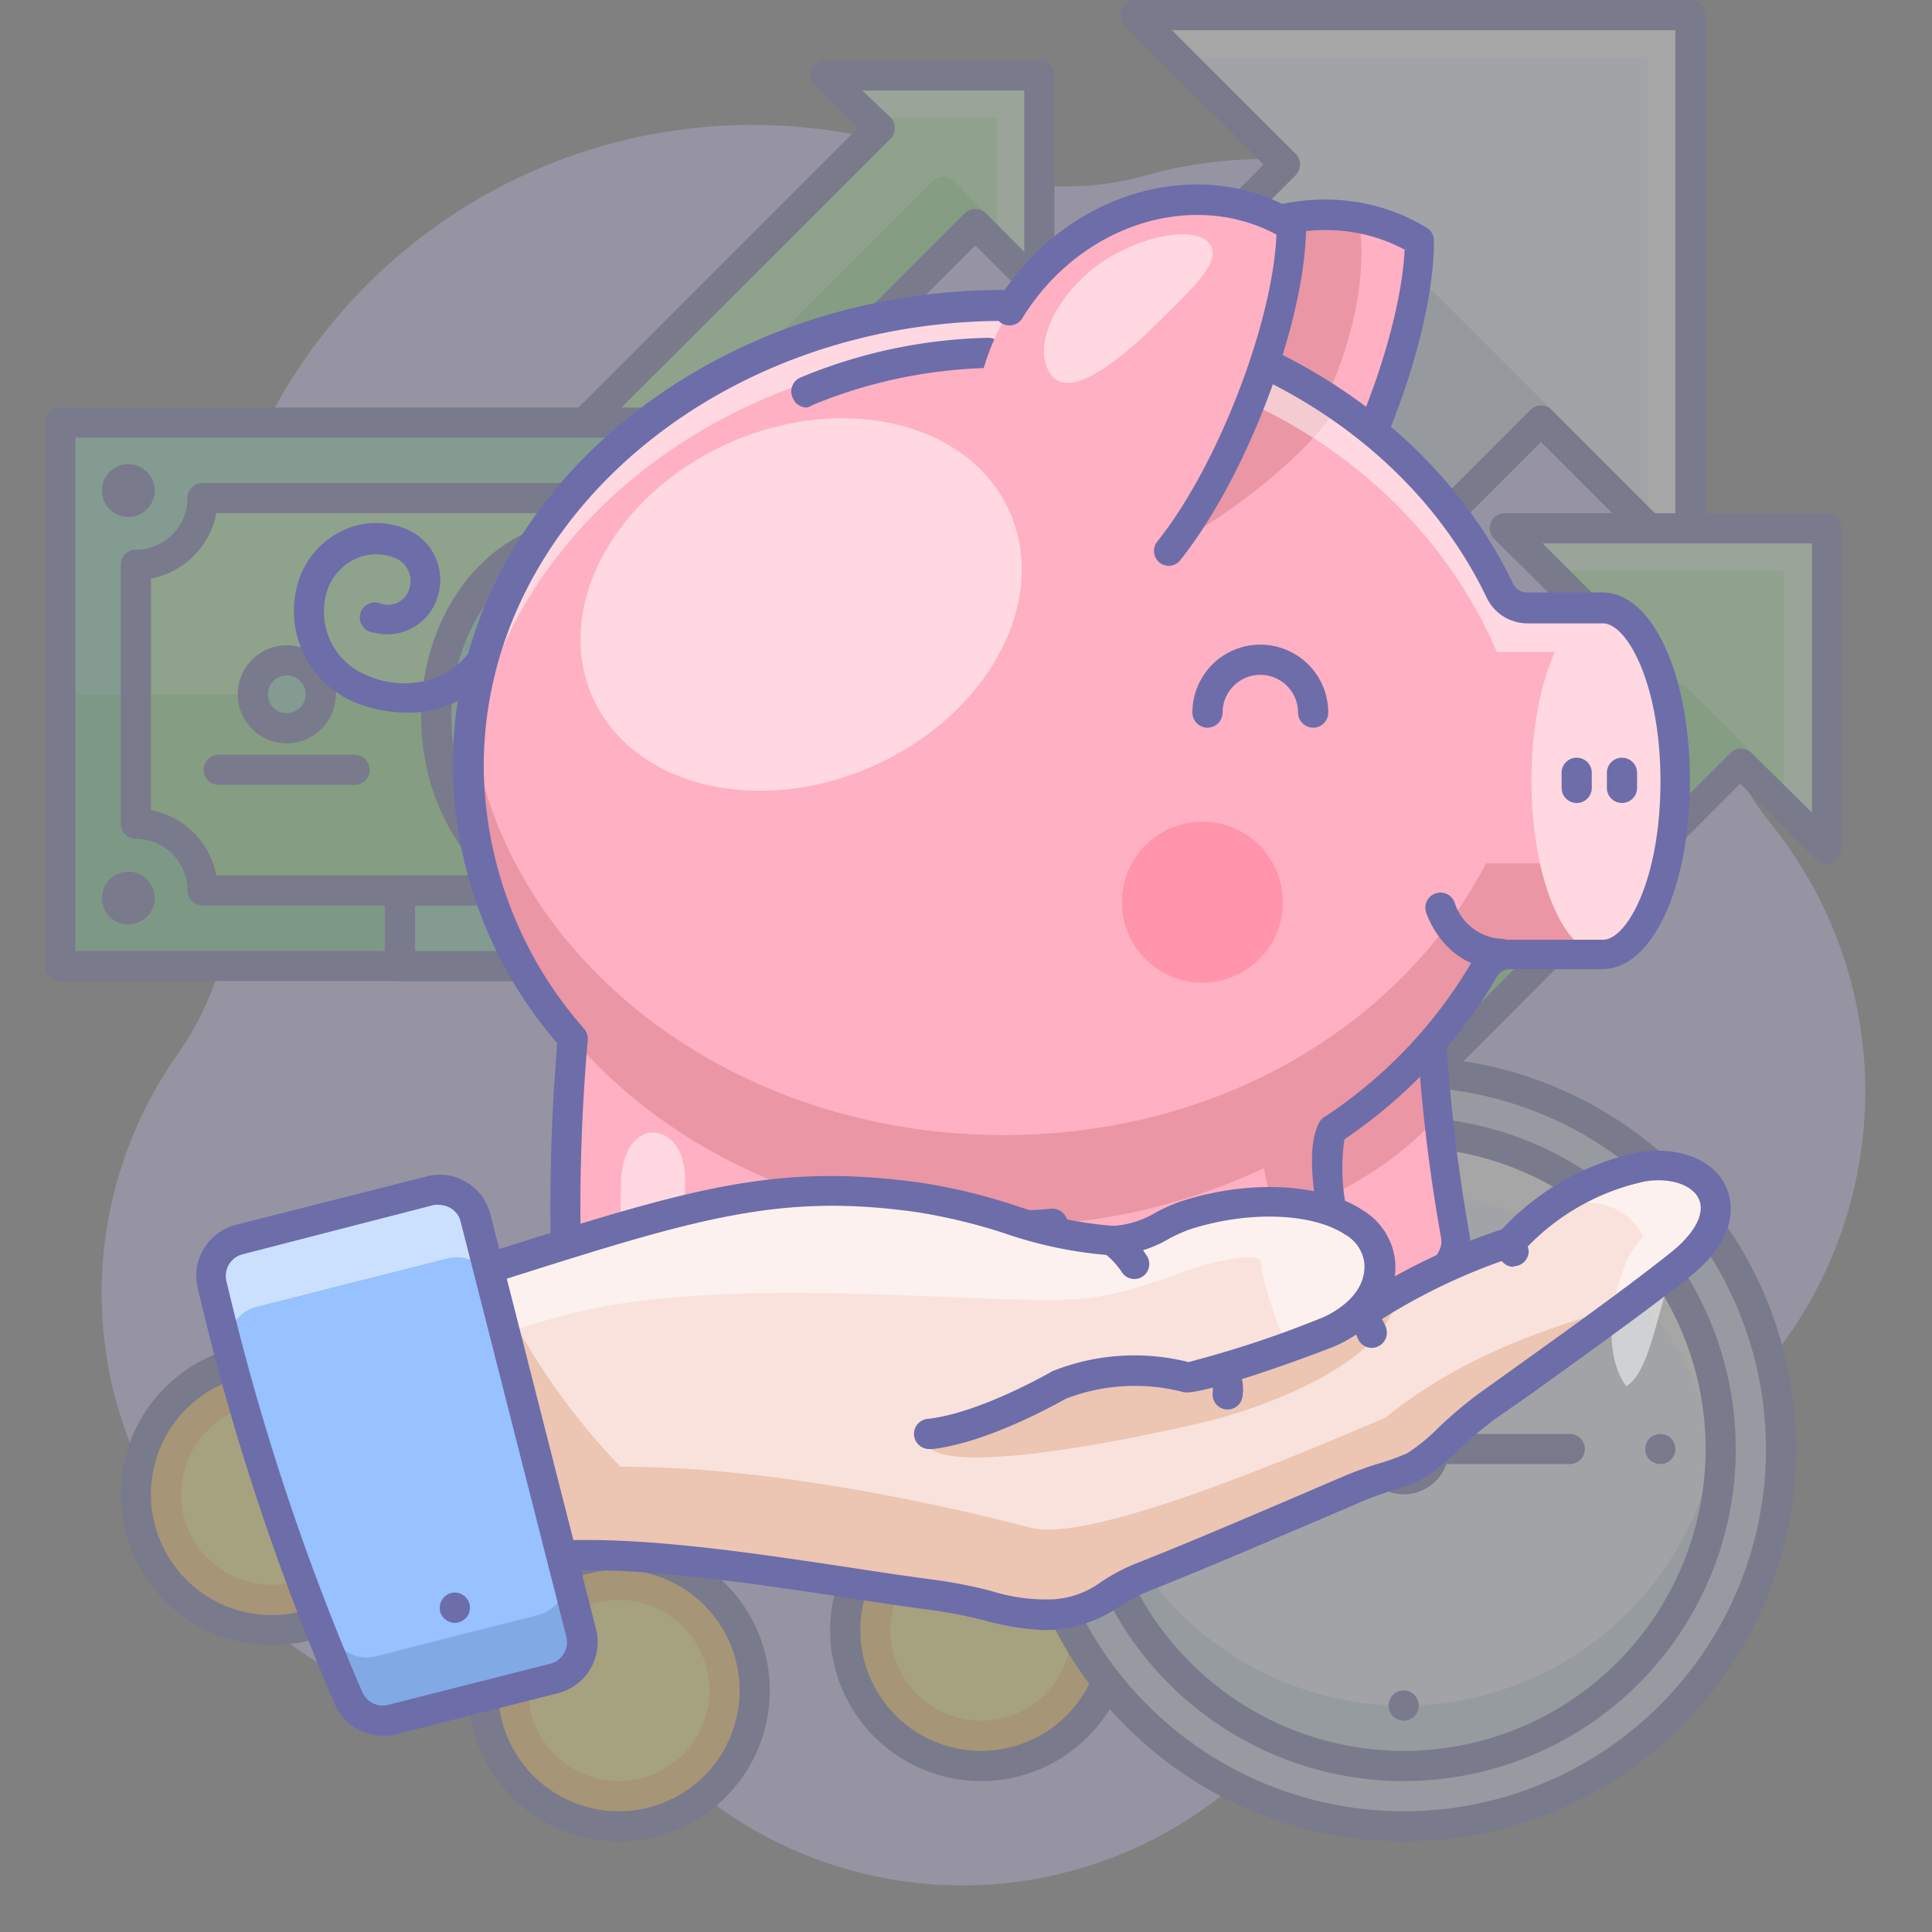 <?xml version="1.0" ?><svg data-name="010" id="_010" viewBox="0 0 128 128" xmlns="http://www.w3.org/2000/svg"><rect x="0" y="0" width="128" height="128" fill="#808080" stroke="none"/><defs><style>.cls-1,.cls-14,.cls-4,.cls-9{opacity:0.3;}.cls-2{fill:#c9c1f5;}.cls-3{fill:#b1f1a8;}.cls-4{fill:#48bc33;}.cls-10,.cls-24,.cls-5{fill:#fff;}.cls-24,.cls-5{opacity:0.5;}.cls-6{fill:#6d6daa;}.cls-7{fill:#89dbba;}.cls-8{fill:#eef6ff;}.cls-9{fill:#7690a8;}.cls-11{fill:#ffc661;}.cls-12{fill:#fff27d;}.cls-13{fill:#ced8ee;}.cls-14{fill:#7595b5;}.cls-15{fill:#ffb0c2;}.cls-16,.cls-19{fill:#750000;}.cls-16,.cls-18{opacity:0.15;}.cls-17{fill:#ff94ac;}.cls-20{fill:#ffd8e1;}.cls-21{fill:#f9e2dc;}.cls-22{fill:#cc7e54;}.cls-23{fill:#97c1ff;}.cls-23,.cls-24,.cls-25{fill-rule:evenodd;}.cls-25{fill:#2c4b75;opacity:0.2;}</style></defs><title/><g class="cls-1"><path class="cls-2" d="M107.49,22.64a29.26,29.26,0,0,0-31.65-11,19.22,19.22,0,0,1-12.41-.71A36.09,36.09,0,0,0,14.88,53.29,20.5,20.5,0,0,1,11.66,70c-8.9,12.77-6.39,32.48,12.88,42.12a16.13,16.13,0,0,0,7.71,1.37,20.13,20.13,0,0,1,13.58,4.86A27.77,27.77,0,0,0,88.37,110a19.6,19.6,0,0,1,13-10.07,28.28,28.28,0,0,0,15.84-45.5A19.63,19.63,0,0,1,113,41.09,29.05,29.05,0,0,0,107.49,22.64Z"/><polygon class="cls-3" points="27.14 39.6 58.26 8.48 54.72 4.95 68.86 4.95 68.86 19.09 64.62 14.85 33.51 45.96 27.14 39.6"/><path class="cls-4" d="M36.84,44l-3.53-3.53L61.79,12a1,1,0,0,1,1.42,0L66,14.85Z"/><polygon class="cls-5" points="66.03 7.78 66.03 16.26 68.86 19.09 68.86 4.95 54.72 4.95 57.55 7.78 66.03 7.78"/><path class="cls-6" d="M33.51,47h0a1,1,0,0,1-.71-.29L26.44,40.3a1,1,0,0,1,0-1.41L56.84,8.48,54,5.66a1,1,0,0,1-.21-1.09A1,1,0,0,1,54.72,4H68.86a1,1,0,0,1,1,1V19.09a1,1,0,0,1-.61.92,1,1,0,0,1-1.09-.21l-3.54-3.54L34.21,46.67A1,1,0,0,1,33.51,47ZM28.56,39.6l4.95,4.95,30.4-30.41a1,1,0,0,1,1.42,0l2.53,2.54V6H57.13L59,7.78a1,1,0,0,1,0,1.41Z"/><rect class="cls-7" height="36" width="69" x="4" y="28"/><rect class="cls-4" height="18" width="69" x="4" y="46"/><path class="cls-3" d="M68,54.58A4.43,4.43,0,0,0,63.57,59H13.42A4.42,4.42,0,0,0,9,54.58V37.42A4.42,4.42,0,0,0,13.42,33H63.57A4.43,4.43,0,0,0,68,37.42Z"/><path class="cls-6" d="M73,65H4a1,1,0,0,1-1-1V28a1,1,0,0,1,1-1H73a1,1,0,0,1,1,1V64A1,1,0,0,1,73,65ZM5,63H72V29H5Z"/><path class="cls-4" d="M8.5,46v9A4.49,4.49,0,0,1,13,59.5H64A4.49,4.49,0,0,1,68.5,55V46Z"/><path class="cls-6" d="M63.57,60H13.42a1,1,0,0,1-1-1A3.42,3.42,0,0,0,9,55.58a1,1,0,0,1-1-1V37.42a1,1,0,0,1,1-1A3.42,3.42,0,0,0,12.42,33a1,1,0,0,1,1-1H63.57a1,1,0,0,1,1,1A3.43,3.43,0,0,0,68,36.42a1,1,0,0,1,1,1V54.58a1,1,0,0,1-1,1A3.43,3.43,0,0,0,64.57,59,1,1,0,0,1,63.57,60ZM14.33,58H62.67A5.44,5.44,0,0,1,67,53.67V38.33A5.44,5.44,0,0,1,62.67,34H14.33A5.44,5.44,0,0,1,10,38.33V53.67A5.44,5.44,0,0,1,14.33,58Z"/><ellipse class="cls-7" cx="38.5" cy="47.5" rx="9.6" ry="12"/><path class="cls-6" d="M38.5,60.5c-5.85,0-10.6-5.83-10.6-13s4.75-13,10.6-13,10.6,5.83,10.6,13S44.34,60.5,38.5,60.5Zm0-24c-4.74,0-8.6,4.93-8.6,11s3.86,11,8.6,11,8.6-4.94,8.6-11S43.24,36.5,38.5,36.5Z"/><circle class="cls-7" cx="19" cy="46" r="2.25"/><path class="cls-6" d="M19,49.25A3.25,3.25,0,1,1,22.25,46,3.26,3.26,0,0,1,19,49.25Zm0-4.5A1.25,1.25,0,1,0,20.25,46,1.25,1.25,0,0,0,19,44.75Z"/><circle class="cls-6" cx="8.5" cy="32.5" r="0.75"/><path class="cls-6" d="M8.5,34.25a1.75,1.75,0,1,1,1.75-1.75A1.75,1.75,0,0,1,8.5,34.25Zm0-2a.25.25,0,0,0-.25.25c0,.27.5.27.5,0A.25.25,0,0,0,8.5,32.25Z"/><circle class="cls-6" cx="8.5" cy="59.5" r="0.75"/><path class="cls-6" d="M8.5,61.25a1.75,1.75,0,1,1,1.75-1.75A1.75,1.75,0,0,1,8.5,61.25Zm0-2a.25.25,0,0,0-.25.25c0,.28.5.28.5,0A.25.25,0,0,0,8.5,59.25Z"/><circle class="cls-6" cx="68.5" cy="32.5" r="0.75"/><path class="cls-6" d="M68.5,34.25a1.75,1.75,0,1,1,1.75-1.75A1.76,1.76,0,0,1,68.5,34.25Zm0-2a.25.25,0,0,0-.25.25c0,.27.5.27.5,0A.25.25,0,0,0,68.5,32.25Z"/><circle class="cls-6" cx="68.5" cy="59.5" r="0.75"/><path class="cls-6" d="M68.5,61.25a1.75,1.75,0,1,1,1.75-1.75A1.76,1.76,0,0,1,68.5,61.25Zm0-2a.25.25,0,0,0-.25.25c0,.28.5.28.5,0A.25.25,0,0,0,68.5,59.25Z"/><path class="cls-3" d="M42.45,54.11,41.91,54a.64.64,0,0,1-.55-.67c0-.36,0-.74,0-1.13,0-.92,1.1-2,1.16-3.3a5.19,5.19,0,0,0,.57-2.09,1.05,1.05,0,0,0-.26-.8c.09-.48.17-1,.26-1.5.38-2.09-.35-3.6-2.18-4.25-.67-.23-3.41-.71-4.43-1.7-.37-.36-.12,1.66-.46,1.81a3.35,3.35,0,0,0-2.13,4.14c.09.52.17,1,.26,1.5a1.05,1.05,0,0,0-.26.8,5.19,5.19,0,0,0,.57,2.09c.06,1.28,1.16,2.32,1.16,3.3,0,.39,0,.77,0,1.13a.64.64,0,0,1-.55.67l-.6.13a11,11,0,0,0-3.27,1.19,9.13,9.13,0,0,0,6.28,4.13,7.93,7.93,0,0,0,1,.07h.09a7.26,7.26,0,0,0,.93-.06,9.16,9.16,0,0,0,6.3-4.15A10.3,10.3,0,0,0,42.45,54.11Z"/><path class="cls-6" d="M38.46,60.5h-.07a7.72,7.72,0,0,1-1-.06,10.16,10.16,0,0,1-7-4.56,1,1,0,0,1-.15-.79,1,1,0,0,1,.48-.65,11.89,11.89,0,0,1,3.56-1.3l.35-.07v-.89a3,3,0,0,0-.41-1,5.85,5.85,0,0,1-.73-2,6,6,0,0,1-.59-2.35,2.39,2.39,0,0,1,.2-1c0-.15-.05-.29-.07-.44l-.12-.68a4.26,4.26,0,0,1,2.31-5c0-.13,0-.27,0-.37,0-.7.07-1.42.77-1.7a1.09,1.09,0,0,1,1.16.25,9.38,9.38,0,0,0,3.23,1.25c.37.09.67.17.84.23,2.27.81,3.31,2.76,2.84,5.36l-.12.69c0,.15,0,.29-.07.43a2.39,2.39,0,0,1,.2,1,6,6,0,0,1-.59,2.35,6,6,0,0,1-.75,2.09,3.54,3.54,0,0,0-.39.94v.89l.28.06a11.56,11.56,0,0,1,3.64,1.29,1,1,0,0,1,.48.64,1,1,0,0,1-.15.79,10.12,10.12,0,0,1-7,4.59,9.37,9.37,0,0,1-1.05.06Zm-5.71-4.83a7.84,7.84,0,0,0,4.88,2.77,7.73,7.73,0,0,0,.85.06h.08a7.37,7.37,0,0,0,.82-.05,7.78,7.78,0,0,0,4.88-2.79,10,10,0,0,0-2-.56h0L41.69,55a1.65,1.65,0,0,1-1.33-1.69c0-.34,0-.71,0-1.09A4.07,4.07,0,0,1,41,50.31a4.07,4.07,0,0,0,.54-1.47,1,1,0,0,1,.1-.39,4.4,4.4,0,0,0,.47-1.66,1.15,1.15,0,0,0,0-.17.85.85,0,0,1-.23-.82c0-.25.09-.51.14-.78l.12-.71c.29-1.63-.21-2.65-1.54-3.12a6.64,6.64,0,0,0-.66-.18,18.35,18.35,0,0,1-2.74-.87,1.35,1.35,0,0,1-.74,1.13,2.37,2.37,0,0,0-1.56,3L35,45c0,.27.09.54.14.79a1,1,0,0,1-.24.86v.13a4.4,4.4,0,0,0,.47,1.66,1,1,0,0,1,.1.39A3.68,3.68,0,0,0,36,50.25a4.2,4.2,0,0,1,.63,1.92c0,.39,0,.76,0,1.1A1.66,1.66,0,0,1,35.27,55l-.59.12A10.57,10.57,0,0,0,32.75,55.67Zm9.61-2.31ZM34.9,53h0Zm7.18,0h0ZM35.62,39.44Z"/><path class="cls-7" d="M50.5,59h-6a11.21,11.21,0,0,0-6-1.5,11.22,11.22,0,0,0-6,1.5h-6v5h24Z"/><path class="cls-6" d="M50.5,65h-24a1,1,0,0,1-1-1V59a1,1,0,0,1,1-1h5.71a12.5,12.5,0,0,1,6.29-1.5A12.49,12.49,0,0,1,44.78,58H50.5a1,1,0,0,1,1,1v5A1,1,0,0,1,50.5,65Zm-23-2h22V60h-5a1,1,0,0,1-.55-.17A10.38,10.38,0,0,0,38.5,58.5a10.36,10.36,0,0,0-5.44,1.33,1,1,0,0,1-.56.17h-5Z"/><path class="cls-6" d="M23.49,52h-9a1,1,0,0,1,0-2h9a1,1,0,0,1,0,2Z"/><circle class="cls-7" cx="58" cy="46" r="2.25"/><path class="cls-6" d="M58,49.25A3.25,3.25,0,1,1,61.25,46,3.26,3.26,0,0,1,58,49.25Zm0-4.5A1.25,1.25,0,1,0,59.25,46,1.25,1.25,0,0,0,58,44.75Z"/><path class="cls-6" d="M62.5,52h-9a1,1,0,0,1,0-2h9a1,1,0,0,1,0,2Z"/><polyline class="cls-8" points="46.95 49.08 85.13 10.9 75.23 1 112 1 112 37.77 102.1 27.87 63.92 66.05"/><path class="cls-9" d="M73.72,56.26l-8.49-8.49L93.62,19.38a1,1,0,0,1,1.41,0l7.78,7.78Z"/><polygon class="cls-10" points="109.17 3.83 109.17 34.94 112 37.77 112 1 75.23 1 78.06 3.83 109.17 3.83"/><path class="cls-6" d="M63.92,67.05a1,1,0,0,1-.71-.29,1,1,0,0,1,0-1.41l38.18-38.19a1,1,0,0,1,1.42,0l8.19,8.2V2H77.64l8.2,8.19a1,1,0,0,1,0,1.42L47.65,49.79a1,1,0,0,1-1.41-1.41L83.72,10.9l-9.2-9.19A1,1,0,0,1,74.31.62,1,1,0,0,1,75.23,0H112a1,1,0,0,1,1,1V37.77a1,1,0,0,1-.62.92,1,1,0,0,1-1.09-.21l-9.19-9.2L64.62,66.76A1,1,0,0,1,63.92,67.05Z"/><polygon class="cls-3" points="74.33 71.77 105.44 40.66 99.79 35 121 35 121 56.21 115.34 50.56 84.23 81.67 74.33 71.77"/><path class="cls-4" d="M85.55,80.36l-5-5,29.8-29.8a1,1,0,0,1,1.41,0l4.24,4.24Z"/><polygon class="cls-5" points="118.17 37.83 118.17 53.38 121 56.21 121 35 99.79 35 102.62 37.83 118.17 37.83"/><path class="cls-6" d="M83.52,83.38a1,1,0,0,1-.7-.3l-9.9-9.9a1,1,0,0,1-.3-.7,1,1,0,0,1,.3-.71L104,40.66l-5-4.95A1,1,0,0,1,99.79,34H121a1,1,0,0,1,1,1V56.21a1,1,0,0,1-1.71.71l-5-5L84.23,83.08A1,1,0,0,1,83.52,83.38ZM75,72.48,83.52,81l31.12-31.11a1,1,0,0,1,1.41,0l4,3.95V36H102.2l4,4a1,1,0,0,1,0,1.41Z"/><circle class="cls-11" cx="18" cy="99" r="9"/><path class="cls-6" d="M18,109A10,10,0,1,1,28,99,10,10,0,0,1,18,109Zm0-18a8,8,0,1,0,8,8A8,8,0,0,0,18,91Z"/><circle class="cls-12" cx="18" cy="99" r="6"/><circle class="cls-11" cx="65" cy="108" r="9"/><path class="cls-6" d="M65,118a10,10,0,1,1,10-10A10,10,0,0,1,65,118Zm0-18a8,8,0,1,0,8,8A8,8,0,0,0,65,100Z"/><circle class="cls-12" cx="65" cy="108" r="6"/><circle class="cls-11" cx="41" cy="112" r="9"/><path class="cls-6" d="M41,122a10,10,0,1,1,10-10A10,10,0,0,1,41,122Zm0-18a8,8,0,1,0,8,8A8,8,0,0,0,41,104Z"/><circle class="cls-12" cx="41" cy="112" r="6"/><circle class="cls-13" cx="93" cy="96" r="25"/><circle class="cls-8" cx="93" cy="96" r="21"/><path class="cls-14" d="M93,113A21,21,0,0,1,72.11,94.09,17.33,17.33,0,0,0,72,96a21,21,0,0,0,42,0,17.33,17.33,0,0,0-.11-1.91A21,21,0,0,1,93,113Z"/><path class="cls-10" d="M93,79a21,21,0,0,1,20.89,18.91A17.33,17.33,0,0,0,114,96a21,21,0,0,0-42,0,17.33,17.33,0,0,0,.11,1.91A21,21,0,0,1,93,79Z"/><path class="cls-6" d="M93,122a26,26,0,1,1,26-26A26,26,0,0,1,93,122Zm0-50a24,24,0,1,0,24,24A24,24,0,0,0,93,72Z"/><path class="cls-6" d="M93,118a22,22,0,1,1,22-22A22,22,0,0,1,93,118Zm0-42a20,20,0,1,0,20,20A20,20,0,0,0,93,76Z"/><path class="cls-6" d="M93,80a1,1,0,0,1-.71-.29,1.15,1.15,0,0,1-.21-.33A.84.84,0,0,1,92,79a1.05,1.05,0,0,1,.29-.71,1.15,1.15,0,0,1,.33-.21A1,1,0,0,1,93.2,78a.64.64,0,0,1,.18.06.76.76,0,0,1,.18.09l.15.12A1.05,1.05,0,0,1,94,79a1,1,0,0,1-.08.38.9.9,0,0,1-.54.54A1,1,0,0,1,93,80Z"/><path class="cls-6" d="M93,114a1,1,0,0,1-.38-.08,1.15,1.15,0,0,1-.33-.21,1,1,0,0,1-.21-1.09,1,1,0,0,1,.21-.33,1,1,0,0,1,1.42,0,1,1,0,0,1,.21.33,1,1,0,0,1-.21,1.09,1.15,1.15,0,0,1-.33.21A1,1,0,0,1,93,114Z"/><path class="cls-6" d="M110,97a1,1,0,0,1-.38-.08,1.15,1.15,0,0,1-.33-.21,1,1,0,0,1-.21-1.09,1.15,1.15,0,0,1,.21-.33,1,1,0,0,1,.33-.21,1,1,0,0,1,.76,0,.93.93,0,0,1,.33.21,1.15,1.15,0,0,1,.21.33A1,1,0,0,1,110,97Z"/><path class="cls-6" d="M76,97a1,1,0,0,1-.38-.08,1.15,1.15,0,0,1-.33-.21,1,1,0,0,1-.21-1.09,1.15,1.15,0,0,1,.21-.33,1,1,0,0,1,.33-.21,1,1,0,0,1,.76,0,.93.93,0,0,1,.33.21,1.15,1.15,0,0,1,.21.33,1,1,0,0,1-.21,1.09,1.15,1.15,0,0,1-.33.21A1,1,0,0,1,76,97Z"/><path class="cls-6" d="M93,99a3,3,0,1,1,3-3A3,3,0,0,1,93,99Zm0-4a1,1,0,1,0,1,1A1,1,0,0,0,93,95Z"/><path class="cls-6" d="M93,95a1,1,0,0,1-1-1V84a1,1,0,0,1,2,0V94A1,1,0,0,1,93,95Z"/><path class="cls-6" d="M104,97H95a1,1,0,0,1,0-2h9a1,1,0,0,1,0,2Z"/></g><path class="cls-6" d="M26.92,47.21a9.33,9.33,0,0,1-3.08-.55,6.55,6.55,0,0,1-4-8.34,5.52,5.52,0,0,1,2.89-3.18A5.17,5.17,0,0,1,26.78,35,3.64,3.64,0,0,1,29,39.51a3.47,3.47,0,0,1-4.22,2.4A1,1,0,1,1,25.25,40a1.47,1.47,0,0,0,1.87-1,1.64,1.64,0,0,0-1.06-2.07,3.18,3.18,0,0,0-2.51.1,3.55,3.55,0,0,0-1.84,2,4.56,4.56,0,0,0,2.79,5.79,6,6,0,0,0,4.82-.11,5.74,5.74,0,0,0,2.74-3.28,1,1,0,1,1,1.88.66,7.65,7.65,0,0,1-3.71,4.4A7.19,7.19,0,0,1,26.92,47.21Z"/><path class="cls-15" d="M45.49,82.14c-.13-6.09,0-15.87,1.72-21.79.43-5.48,4.84-9.57,9.8-9.1h0c5,.48,8.66,5.35,8.23,10.83.72,6.15-.63,15.82-1.71,21.79C62.55,89.27,45.62,87.64,45.49,82.14Z"/><path class="cls-15" d="M78.46,84.06c-1.2-6-2.73-15.59-2.13-21.75-.54-5.47,3.07-10.43,8-11h0c5-.59,9.44,3.4,10,8.86-.86,6.93.89,15.43,2.14,21.75C97.52,87.3,79.54,89.42,78.46,84.06Z"/><path class="cls-16" d="M95,74.26c-.64-4.3-1.19-10.13-.7-14.11-.53-5.46-5-9.45-10-8.86s-8.56,5.55-8,11c-.56,5.74.73,14.5,1.88,20.48C84.82,80.93,90.76,78.81,95,74.26Z"/><path class="cls-16" d="M57,51.25h0c-5-.47-9.37,3.62-9.8,9.1-1.33,4.7-1.59,13.06-1.63,18.85,5.09,3.37,11.14,4.35,17.87,4.94a2.13,2.13,0,0,0,.08-.27c1.08-6,2.43-15.64,1.71-21.79C65.67,56.6,62,51.73,57,51.25Z"/><path class="cls-6" d="M56.14,88.19c-.56,0-1.12,0-1.67-.07-4.91-.39-9.9-2.38-10-6-.09-4.39-.12-15.31,1.73-22a11.31,11.31,0,0,1,3.9-7.68,9.4,9.4,0,0,1,7-2.23c5.48.52,9.57,5.81,9.14,11.8.78,6.93-.95,17.68-1.73,22C64,87.13,60,88.19,56.14,88.19Zm.09-36A7.51,7.51,0,0,0,51.4,54a9.36,9.36,0,0,0-3.2,6.41.63.63,0,0,1,0,.19c-1.8,6.41-1.77,17.17-1.68,21.5h0c0,1.89,3.62,3.65,8.14,4,4.2.33,7.6-.72,7.91-2.44.77-4.24,2.48-14.84,1.71-21.49a1.34,1.34,0,0,1,0-.2c.39-5-2.9-9.33-7.33-9.75C56.68,52.23,56.46,52.21,56.23,52.21Z"/><path class="cls-6" d="M85.64,88.18c-4,0-7.6-1.18-8.16-3.93h0c-.86-4.29-2.8-15-2.15-21.94-.54-6,3.44-11.36,8.9-12a9.38,9.38,0,0,1,7,2.07,11.3,11.3,0,0,1,4,7.69c.2,2.44.34,4.63.47,6.67a114.41,114.41,0,0,0,1.65,15c.53,2.72-2.28,5-7.32,6A23.54,23.54,0,0,1,85.64,88.18Zm-.32-36a8.08,8.08,0,0,0-.85.05c-4.42.53-7.63,5-7.14,9.93v.19c-.65,6.68,1.26,17.23,2.11,21.46.4,2,5.31,2.9,10.29,1.91,3.66-.72,6-2.24,5.75-3.68A114.08,114.08,0,0,1,93.8,66.86c-.14-2-.28-4.21-.47-6.63A9.27,9.27,0,0,0,90,53.93,7.47,7.47,0,0,0,85.32,52.23Z"/><path class="cls-15" d="M78.83,40.7c-6.12-3.76-7.67-12.34-3.47-19.17S87.93,12.21,94,16C94,25.21,84.94,44.47,78.83,40.7Z"/><path class="cls-16" d="M90,14.44c-5.37-1-11.33,1.66-14.67,7.09-3.74,6.08-.28,9,4.26,13.25C85.43,33.89,91.37,22,90,14.44Z"/><path class="cls-6" d="M80.49,42.18a4.2,4.2,0,0,1-2.19-.62h0a13.28,13.28,0,0,1-6.06-9.12A16.32,16.32,0,0,1,74.51,21C79,13.71,88,11.07,94.57,15.12A1,1,0,0,1,95,16c0,7.89-6.09,22.2-12,25.49A5.17,5.17,0,0,1,80.49,42.18Zm-1.14-2.33a2.53,2.53,0,0,0,2.71-.14c5-2.79,10.65-15.89,11-23.17-5.59-3-13-.66-16.82,5.51a14.34,14.34,0,0,0-2,10,11.27,11.27,0,0,0,5.14,7.76Z"/><path class="cls-15" d="M106.19,40.25H99.87c-5-11.69-18-20-33.36-20-19.6,0-35.5,13.66-35.5,30.5a27.65,27.65,0,0,0,6.93,18.1,127.29,127.29,0,0,0-.45,14.33c.13,5.5,17.06,7.13,18,1.73.26-1.46.54-3.14.8-4.94a40.85,40.85,0,0,0,10.18,1.28c1.09,0,2.15,0,3.21-.13.25,1.44.5,2.78.74,4,1.08,5.36,18,3.34,18-2.16,0-2.3-.92-5.2-.2-8.08A31.93,31.93,0,0,0,98.89,63.21h7.3c2.65,0,4.81-5.14,4.81-11.48S108.84,40.25,106.19,40.25Z"/><circle class="cls-17" cx="79.66" cy="59.77" r="5.33"/><path class="cls-6" d="M87,48.21a1,1,0,0,1-1-1,2.5,2.5,0,0,0-5,0,1,1,0,1,1-2,0,4.5,4.5,0,0,1,9,0A1,1,0,0,1,87,48.21Z"/><g class="cls-18"><path class="cls-19" d="M103.46,57.2h-5c-5.56,10.61-17.53,18-31.95,18C48.09,75.2,33,63.14,31.19,47.71a24.91,24.91,0,0,0-.18,3c0,16.85,15.9,30.5,35.5,30.5,14.42,0,26.83-7.39,32.38-18h7.3c2.65,0,4.81-5.14,4.81-11.48a26.33,26.33,0,0,0-.17-3C110.46,52.2,107.46,57.2,103.46,57.2Z"/><path class="cls-19" d="M53.12,74.87c-1,1.82-1.91,7.41-2,9.91-.09,2.88-5.35,2.73-9.91,2.15,5.07,2,13.63,1.73,14.32-2.06.47-2.61,1-5.92,1.37-9.34Z"/><path class="cls-19" d="M83.37,74.7c.18,3.11,1.42,6.17,1.34,8.83s-4.15,4-8.36,4.63c5.25.33,12.1-1.76,12.11-5.26,0-2.92-.55-6.43-.84-10.2Z"/></g><path class="cls-16" d="M73.2,20.78C71,26.76,72.29,33,77.46,36.2c4-2,9-6,11-9A31.73,31.73,0,0,0,73.2,20.78Z"/><path class="cls-5" d="M66.51,23.2c15.33,0,27.69,8.35,32.66,20h7c2.44,0,4.46,4.35,4.76,10,0-.49,0-1,0-1.5,0-6.34-2.16-11.48-4.81-11.48H99.87c-5-11.69-18-20-33.36-20-19.6,0-35.5,13.66-35.5,30.5,0,.51,0,1,0,1.5C32,36.06,47.49,23.2,66.51,23.2Z"/><path class="cls-20" d="M106.31,40.25h-.17c-2.58,0-4.68,5.14-4.68,11.48s2.1,11.48,4.68,11.48h.17c2.59,0,4.69-5.14,4.69-11.48S108.9,40.25,106.31,40.25Z"/><path class="cls-6" d="M77.47,89.2c-3.66,0-7.39-1-8-4-.19-1-.39-2-.59-3.11-.82,0-1.6.07-2.38.07a41.82,41.82,0,0,1-9.35-1c-.2,1.31-.42,2.61-.65,3.89-.64,3.54-5.81,4.4-10,4.07-4.91-.39-9.9-2.38-10-6a130.45,130.45,0,0,1,.42-14A28.48,28.48,0,0,1,30,50.71c0-17.37,16.38-31.5,36.5-31.5,14.82,0,28.05,7.63,33.73,19.43a1,1,0,0,0,.92.61h5c3.31,0,5.81,5.37,5.81,12.48s-2.5,12.48-5.81,12.48h-6.12a1,1,0,0,0-.88.54A33.22,33.22,0,0,1,89.07,75.48,13.3,13.3,0,0,0,89.19,80a24.14,24.14,0,0,1,.27,2.93c0,3.61-5,5.71-9.95,6.2C78.85,89.16,78.16,89.2,77.47,89.2Zm-7.75-9.12a1,1,0,0,1,1,.83c.24,1.43.49,2.76.73,4,.35,1.72,3.66,2.66,7.88,2.25,4.56-.45,8.13-2.3,8.14-4.21a23.21,23.21,0,0,0-.25-2.68c-.28-2.16-.56-4.39.15-5.84a.94.94,0,0,1,.34-.4,31.17,31.17,0,0,0,9.76-10.23,3,3,0,0,1,2.61-1.54h6.12c1.59,0,3.81-4,3.81-10.48s-2.22-10.48-3.81-10.48h-5a3,3,0,0,1-2.72-1.74c-5.35-11.11-17.88-18.3-31.93-18.3-19,0-34.5,13.24-34.5,29.5A26.57,26.57,0,0,0,38.7,68.16a1,1,0,0,1,.24.75,127.48,127.48,0,0,0-.45,14.21c0,1.89,3.62,3.65,8.14,4,4.2.33,7.6-.72,7.91-2.44s.56-3.26.8-4.9a1,1,0,0,1,.44-.69,1,1,0,0,1,.8-.13,40.38,40.38,0,0,0,9.93,1.24c1,0,2,0,3.13-.12Z"/><path class="cls-5" d="M45.37,79c-.26,3-.65,4.62-2.45,4.08s-1.87-1.3-1.78-4.76c.07-2.65,1.49-3.52,2.48-3.24C45,75.41,45.54,77,45.37,79Z"/><path class="cls-5" d="M78.06,82.9c.11,1.18-.19,2.09-1.78,2.18a2.27,2.27,0,0,1-2.5-1.9c-.27-1.46,1-2.06,2.06-2.07A1.91,1.91,0,0,1,78.06,82.9Z"/><path class="cls-6" d="M104.46,53.2a1,1,0,0,1-1-1v-1a1,1,0,0,1,2,0v1A1,1,0,0,1,104.46,53.2Z"/><path class="cls-6" d="M107.46,53.2a1,1,0,0,1-1-1v-1a1,1,0,0,1,2,0v1A1,1,0,0,1,107.46,53.2Z"/><path class="cls-6" d="M53.46,27a1,1,0,0,1-.92-.6A1,1,0,0,1,53.06,25a34.2,34.2,0,0,1,12.42-2.62,1,1,0,0,1,1,1,1,1,0,0,1-1,1,32.47,32.47,0,0,0-11.66,2.46A1.14,1.14,0,0,1,53.46,27Z"/><path class="cls-15" d="M70.36,39.7c-6.11-3.76-7.66-12.34-3.46-19.17S79.46,11.21,85.58,15C85.58,24.21,76.48,43.47,70.36,39.7Z"/><path class="cls-6" d="M77.46,37.49a1.06,1.06,0,0,1-.63-.21,1,1,0,0,1-.15-1.41c4-5,7.65-14.51,7.89-20.33-5.59-3-13-.66-16.82,5.51A1,1,0,1,1,66.05,20c4.48-7.29,13.47-9.93,20-5.88a1,1,0,0,1,.48.85c0,6.23-3.9,16.58-8.34,22.15A1,1,0,0,1,77.46,37.49Z"/><path class="cls-5" d="M76.46,21.62C73.8,24.23,71,26.22,69.79,25s-.74-4,1.92-6.58S78.8,14.85,80,16,79.11,19,76.46,21.62Z"/><ellipse class="cls-5" cx="53.08" cy="40.05" rx="15.12" ry="11.72" transform="translate(-11.68 24.95) rotate(-23.91)"/><path class="cls-6" d="M99.46,64.2c-3.68,0-4.9-3.53-4.95-3.68a1,1,0,1,1,1.89-.64h0a3.46,3.46,0,0,0,3.06,2.32,1,1,0,0,1,0,2Z"/><path class="cls-21" d="M25.56,105.9l6.27-2c9.29-2.93,27.55,2.36,38.26,2.47,2.45,0,22.78-9,24-9.91C97.43,93.83,106,88,111.3,83.81c4.6-3.65,1.88-7.21-2.5-6.52a16.27,16.27,0,0,0-8.71,5c-2.71.66-8,2.18-9.9,4.87-2.06-.16-20,4.61-20,4.61a13.84,13.84,0,0,1,8.44-.49c.64.15,7.91-2.3,9.58-3.07,1.9-.89,3.41-2.49,3.23-4.57-.31-3.58-6.61-5.09-12.84-3.09-1.43.46-3.1,1.78-4.88,1.69-4.64-.24-7.85-2.17-12.77-2.86-9.79-1.38-15.38.5-29.58,5L19.9,88C17.8,94.43,25.29,98.42,25.56,105.9Z"/><path class="cls-5" d="M102.31,80.44c3-1.61,5.64-.47,6.56,1.5-1.71,1.54-3.12,7.19-1.13,9.9,1.9-1.09,2.23-7,3.56-8,4.6-3.65,2.08-7.11-2.75-6.3A15.68,15.68,0,0,0,102.31,80.44Z"/><g class="cls-1"><path class="cls-22" d="M68.25,101.21C63.61,100,42.68,94.78,31,98.49l-6.7,2.32a13.15,13.15,0,0,1,1.31,5.09l6.27-2c9.29-2.93,27.55,2.48,38.26,2.47,2.45,0,22.78-9,24-9.91l2.57-2,10.23-7.74c-5,1.41-10.44,3.38-15.13,7.19C80.94,98.59,71.54,102.05,68.25,101.21Z"/><path class="cls-22" d="M33.3,86.13a44.82,44.82,0,0,0,8.87,12.11c.88.8-8.5,2.67-8.5,2.67L30,86.83Z"/><path class="cls-22" d="M79.17,94.36c4.56-1,12.08-3.91,13.24-7.91,0-.18-1.38.55-1.57.41-2.22,0-9.59,3.09-11.76,4.51a8.56,8.56,0,0,0-7.41-.08s-2.47,1.31-2.46,1.25c-2.8.58-7.84,2.7-7.8,3C61.73,97.52,70.56,96.33,79.17,94.36Z"/></g><path class="cls-5" d="M72.06,86c3.56-.41,6.45-2,8.81-2.45,3.13-.64,2.64,0,2.73.69a26.76,26.76,0,0,0,1.75,5.08c1.25-.44,2.33-.85,2.85-1.09,1.9-.89,3.41-2.49,3.23-4.57-.31-3.58-6.61-5.09-12.84-3.09-1.43.46-3.1,1.78-4.88,1.69-4.64-.24-7.85-2.17-12.77-2.86-9.79-1.38-15.38.5-29.58,5L19.9,88a7.31,7.31,0,0,0,0,4.58c4.67-1.58,13-4.2,17.2-5.36C48,84.16,66.05,86.66,72.06,86Z"/><path class="cls-6" d="M61.61,96a1,1,0,0,1-.11-2c3.44-.39,8.13-3.1,8.18-3.13a.75.75,0,0,1,.18-.08,14.67,14.67,0,0,1,8.88-.55,69.6,69.6,0,0,0,9-3c.85-.4,2.82-1.55,2.65-3.58a2.54,2.54,0,0,0-1.26-1.86c-2.19-1.45-6.41-1.6-10.27-.36a10.31,10.31,0,0,0-1.38.61,7.84,7.84,0,0,1-3.86,1.12,28,28,0,0,1-7.09-1.47,37.85,37.85,0,0,0-5.77-1.39C51.48,79,46,80.78,32.68,85L18.06,89.59a1,1,0,0,1-.6-1.9l14.62-4.62c13.6-4.3,19.22-6.07,29-4.7a38.63,38.63,0,0,1,6.07,1.46,27,27,0,0,0,6.61,1.39,6.31,6.31,0,0,0,2.87-.92,11.65,11.65,0,0,1,1.65-.72c4.47-1.44,9.29-1.2,12,.6a4.46,4.46,0,0,1,2.15,3.35c.2,2.28-1.22,4.36-3.79,5.57-.85.39-9,3.42-10.24,3.13a12.73,12.73,0,0,0-7.79.44c-.71.4-5.25,2.93-8.88,3.34Zm17.08-5.75Z"/><path class="cls-6" d="M69.19,108a17.57,17.57,0,0,1-4-.65,31.22,31.22,0,0,0-3.2-.64c-1.92-.26-4-.56-6-.88-8.57-1.29-18.29-2.75-23.86-1l-6.4,2a1,1,0,0,1-1.25-.65,1,1,0,0,1,.65-1.26l6.4-2c6-1.89,16-.39,24.76.93,2.07.32,4.1.62,6,.87a31.69,31.69,0,0,1,3.39.69,12.15,12.15,0,0,0,4.1.55,6,6,0,0,0,3.13-1.12,12.15,12.15,0,0,1,2.47-1.3c3.47-1.37,7.94-3.29,11.54-4.83l1.93-.83c1.11-.47,2-.78,2.78-1a16.51,16.51,0,0,0,1.61-.6,12.9,12.9,0,0,0,2.08-1.71,28.18,28.18,0,0,1,2.57-2.18l2.37-1.7c3.49-2.5,7.46-5.34,10.4-7.68,1.61-1.27,2.32-2.61,1.9-3.56S110.66,78,109,78.27a15.26,15.26,0,0,0-8.1,4.65.87.87,0,0,1-.42.29A39.78,39.78,0,0,0,90.62,88a1,1,0,0,1-1.12-1.66,41,41,0,0,1,10-4.89,17.16,17.16,0,0,1,9.12-5.12c2.65-.41,5,.54,5.76,2.36.39.89.92,3.24-2.48,5.94-3,2.37-7,5.22-10.49,7.74L99.07,94a26.8,26.8,0,0,0-2.38,2,12.81,12.81,0,0,1-2.6,2.06,18,18,0,0,1-1.82.67c-.74.25-1.59.53-2.62,1l-1.94.83c-3.6,1.54-8.09,3.46-11.59,4.85A11,11,0,0,0,74,106.55,8.85,8.85,0,0,1,69.19,108Z"/><path class="cls-6" d="M90.88,89.3a1,1,0,0,1-.93-.64.78.78,0,0,0-.24-.37,1,1,0,0,1-.15-1.4,1,1,0,0,1,1.36-.19,2.77,2.77,0,0,1,.9,1.24,1,1,0,0,1-.58,1.29A.92.92,0,0,1,90.88,89.3Z"/><path class="cls-6" d="M100.28,83.93a1,1,0,0,1-.9-.57,1,1,0,0,1,1.1-1.66,1.5,1.5,0,0,1,.8,1.19,1,1,0,0,1-1,1Zm-.77-.48h0ZM99.28,83Z"/><path class="cls-6" d="M81.33,93.38h-.09a1,1,0,0,1-.9-1.08,1.17,1.17,0,0,0-.08-.68,1,1,0,0,1,.18-1.38,1,1,0,0,1,1.42.19,2.86,2.86,0,0,1,.47,2A1,1,0,0,1,81.33,93.38Z"/><path class="cls-6" d="M75.17,84.74a1,1,0,0,1-.86-.48A5.27,5.27,0,0,0,73.12,83a1,1,0,0,1,1.18-1.61A6.81,6.81,0,0,1,76,83.23a1,1,0,0,1-.34,1.37A1,1,0,0,1,75.17,84.74Z"/><path class="cls-23" d="M36.72,111.2,26,113.92a2.5,2.5,0,0,1-2.89-1.41,168.44,168.44,0,0,1-9-27.4,2.48,2.48,0,0,1,1.8-3L28.51,78.9a2.48,2.48,0,0,1,3,1.79l7,27.5A2.49,2.49,0,0,1,36.72,111.2Z"/><path class="cls-24" d="M28.51,78.9,15.87,82.12a2.48,2.48,0,0,0-1.8,3c.26,1.07,1.17,4.61,1.14,4.46a2.47,2.47,0,0,1,1.79-3l12.65-3.21a2.47,2.47,0,0,1,3,1.79l-1.14-4.47A2.48,2.48,0,0,0,28.51,78.9Z"/><path class="cls-25" d="M23.1,112.51A2.5,2.5,0,0,0,26,113.92l10.73-2.72a2.49,2.49,0,0,0,1.79-3L37.44,104a2.47,2.47,0,0,1-1.79,3l-10.73,2.73A2.48,2.48,0,0,1,22,108.3Z"/><path class="cls-6" d="M25.38,115a3.48,3.48,0,0,1-3.19-2.08A163.61,163.61,0,0,1,13.1,85.34a3.49,3.49,0,0,1,2.52-4.19l12.65-3.21a3.37,3.37,0,0,1,2.63.38,3.43,3.43,0,0,1,1.59,2.13l7,27.49A3.49,3.49,0,0,1,37,112.17h0l-10.73,2.72A3.1,3.1,0,0,1,25.38,115Zm3.75-35.17a1.5,1.5,0,0,0-.37,0L16.11,83.09A1.48,1.48,0,0,0,15,84.87a162.13,162.13,0,0,0,9,27.23,1.48,1.48,0,0,0,1.72.85l10.73-2.72h0a1.48,1.48,0,0,0,1.07-1.8l-7-27.49a1.42,1.42,0,0,0-.67-.9A1.44,1.44,0,0,0,29.13,79.83Zm7.59,31.37h0Z"/><path class="cls-6" d="M30.13,107.52a1,1,0,0,1-.7-.3.87.87,0,0,1-.22-.32,1,1,0,0,1,.22-1.09,1.21,1.21,0,0,1,.32-.22,1,1,0,0,1,.77,0,1.21,1.21,0,0,1,.32.22,1,1,0,0,1,.22,1.09.87.87,0,0,1-.22.32A1,1,0,0,1,30.13,107.52Z"/></svg>